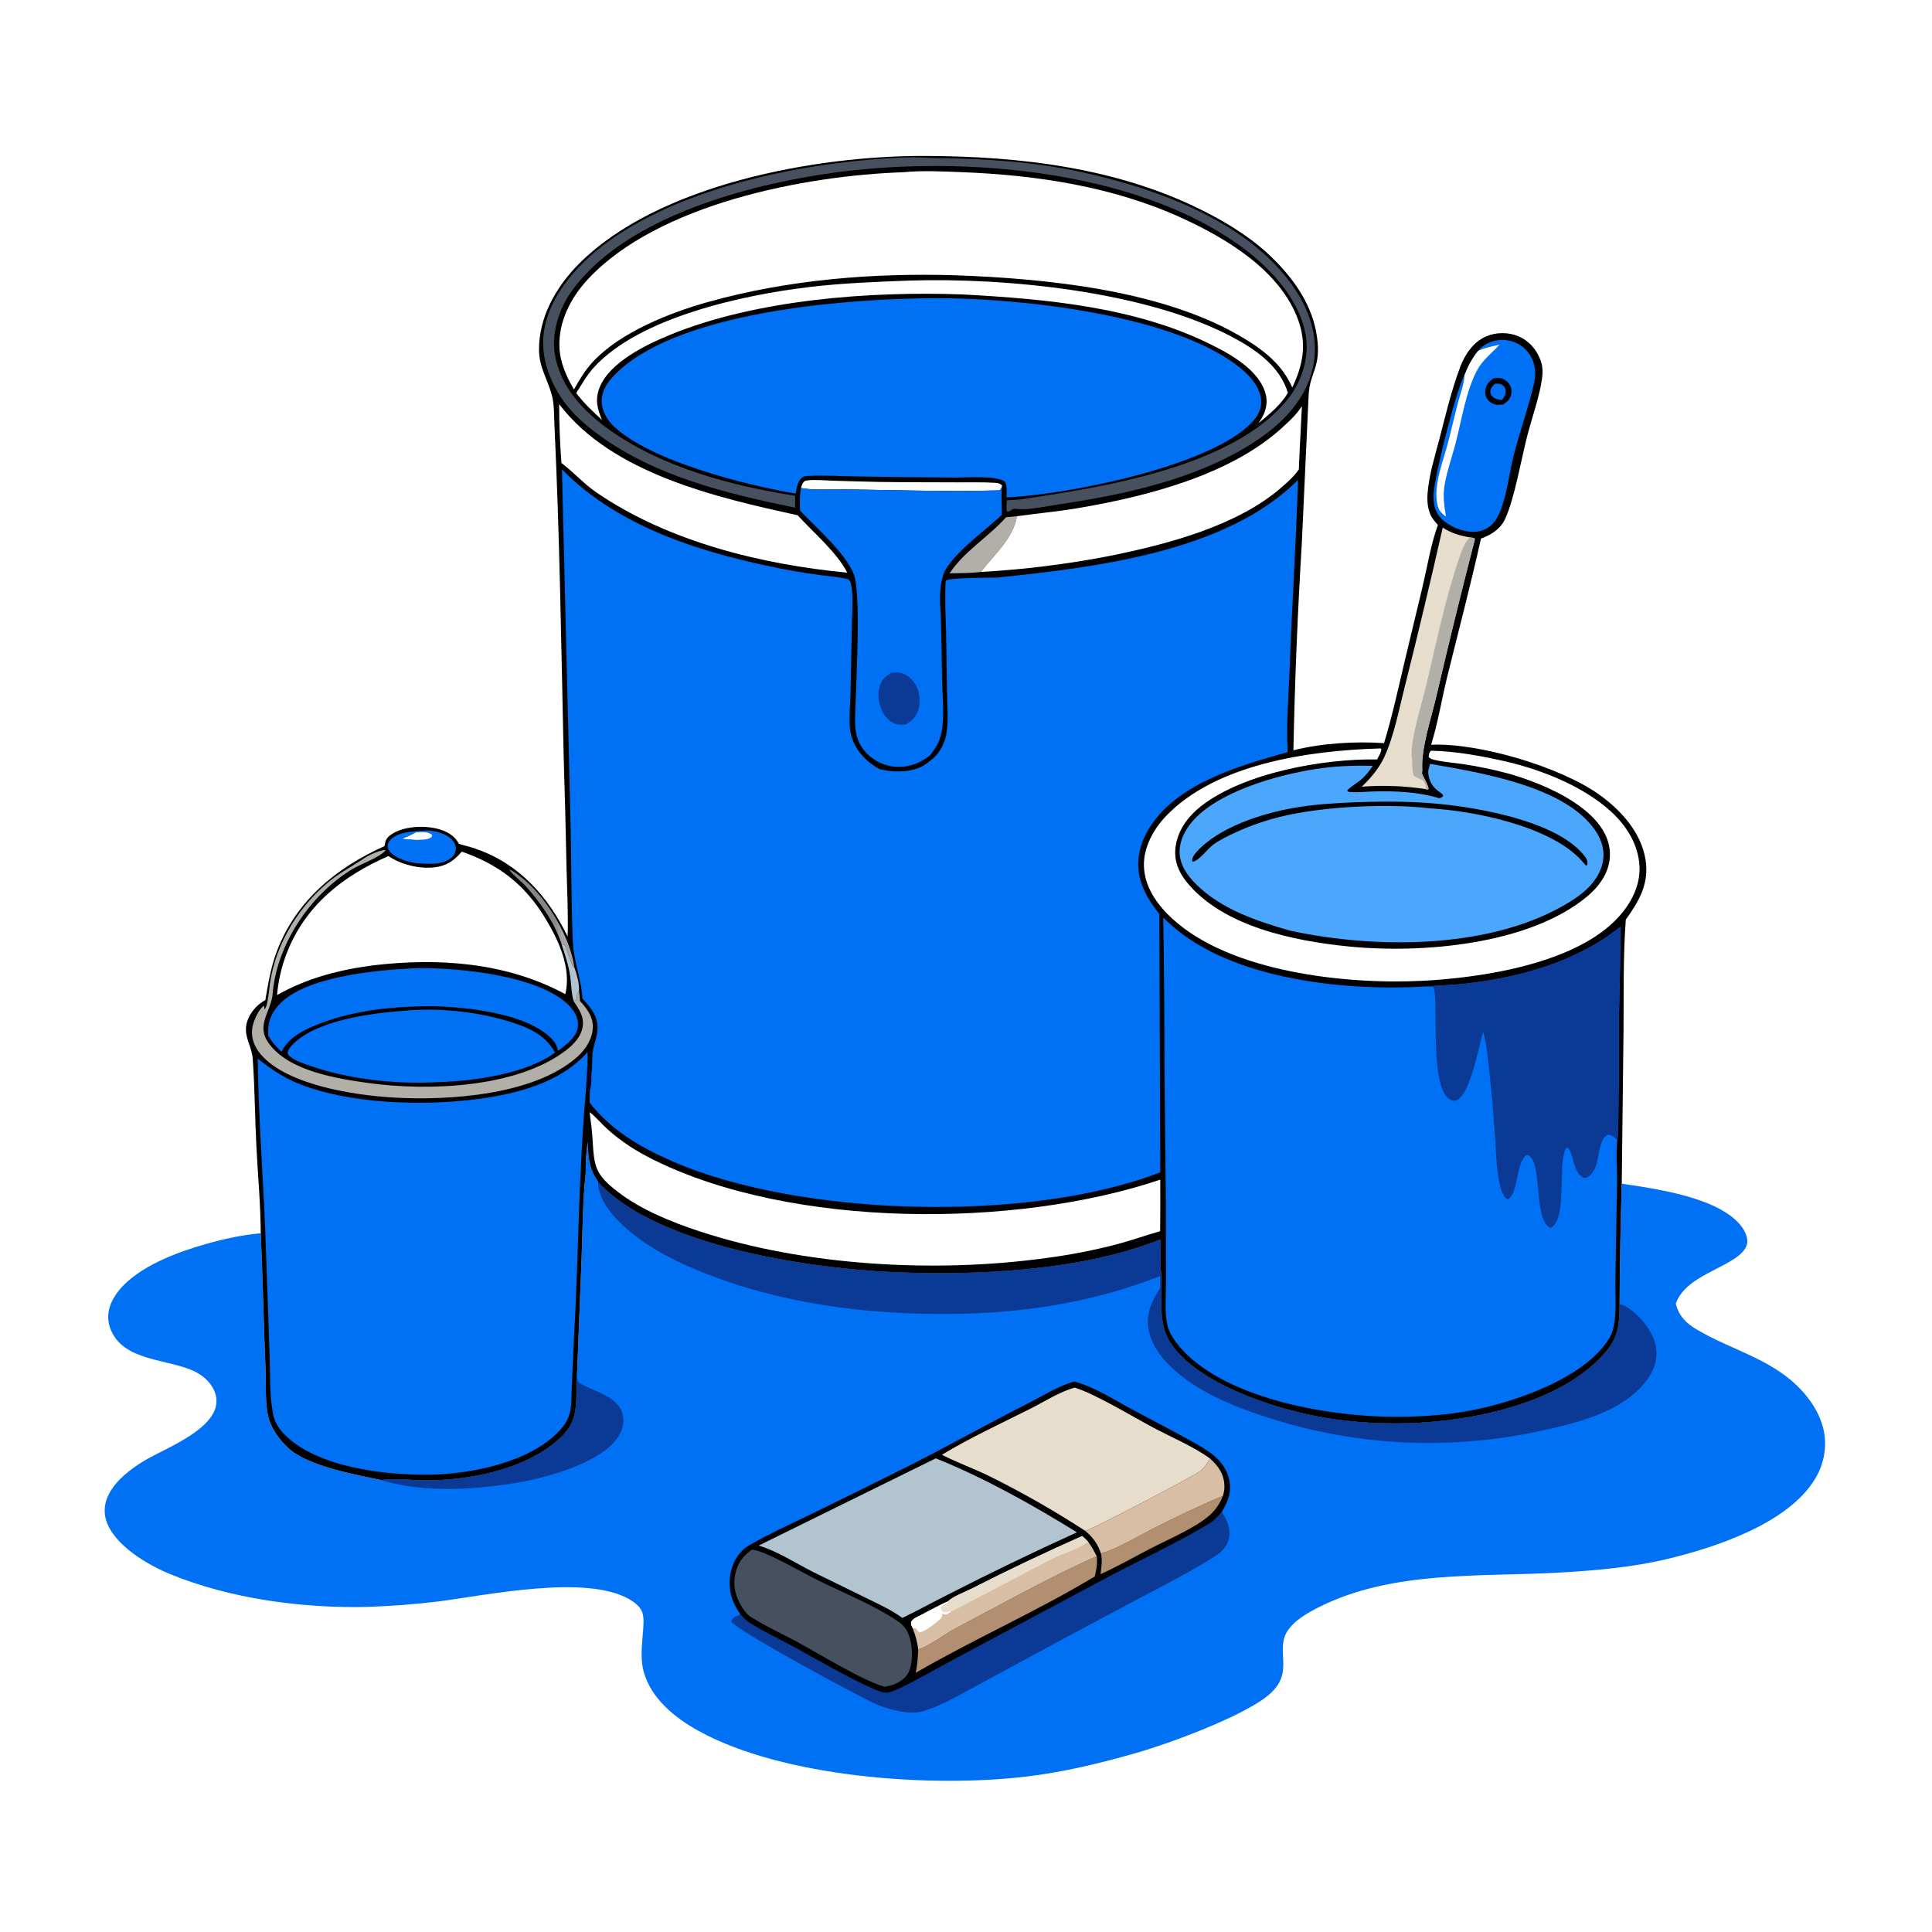 <?xml version="1.0" encoding="UTF-8"?> <svg xmlns="http://www.w3.org/2000/svg" xmlns:xlink="http://www.w3.org/1999/xlink" width="1024" height="1024"><path fill="white" d="M0 0L1024 0L1024 1024L0 1024L0 0Z"></path><path fill="#0070F4" d="M311.499 605.269C311.802 612.729 311.887 618.02 315.854 624.569L316.976 626.446C347.659 660.199 427.727 672.094 471.528 674.171C516.419 676.3 573.08 673.785 615.111 656.899C615.169 661.662 615.396 666.491 615.079 671.244L615.149 671.951C617.214 693.883 610.33 705.678 629.943 722.272C648.748 738.181 682.198 748.593 706.488 752.134C723.735 754.648 742.21 755.087 759.562 753.559C790.621 750.824 830.404 740.964 851.325 716.266C857.879 708.528 858.422 700.907 858.412 691.216Q858.586 659.287 859.565 627.372C877.756 630.082 912.161 634.782 923.391 650.539C925.025 652.831 926.57 656.273 926 659.156C925.181 663.303 920.703 666.33 917.307 668.381C907.409 674.358 892.224 679.215 888.199 690.983C889.909 697.562 893.55 701.24 899.334 704.672C918.996 716.341 941.293 720.647 956.734 739.024C961.06 744.173 964.627 750.238 966.297 756.791C968.635 765.965 966.947 775.672 962.082 783.745C947.799 807.445 909.639 820.045 883.873 826.246C865.429 830.685 845.964 832.382 827.073 833.469C784.695 835.908 738.115 832.147 698.98 851.85C692.953 854.885 685.509 859.123 681.984 865.095C677.601 872.52 682.161 881.863 678.855 889.992C677.262 893.909 674.282 896.981 670.973 899.517C656.867 910.327 620.188 923.956 602.455 929.033C583.038 934.593 563.886 939.253 543.807 941.634C493.343 947.619 415.051 942.162 370.225 917.388C357.741 910.489 345.238 900.424 341.192 886.134C338.037 874.995 342.856 860.177 340.289 854.222C338.994 851.218 336.164 849.129 333.408 847.555C310.317 834.375 258.286 845.464 231.995 848.841Q213.363 851.072 194.607 851.689C160.233 852.483 121.948 847.409 90.035 834.245C78.12 829.331 60.476 819.006 56.311 805.947C54.766 801.101 55.428 796.229 57.786 791.765C61.776 784.209 69.254 778.629 76.386 774.263C87.373 767.536 119.419 756.159 114.173 738.779C112.62 733.636 108.38 729.555 103.701 727.162C89.485 719.892 64.663 722.051 58.278 703.625C56.665 698.969 57.216 694.022 59.382 689.633C66.7 674.805 87.952 665.973 102.706 661.299C113.926 657.746 126.457 654.648 138.19 653.654C139.319 677.746 139.723 701.893 140.754 725.998C141.095 733.954 140.313 744.716 142.549 752.142C144.312 757.998 148.646 763.741 153.144 767.816C163.398 777.105 188.513 781.67 202.232 784.507C207.957 783.228 218.03 784.559 224.246 784.634C246.033 784.897 273.83 779.829 291.667 766.477C303.627 757.524 305.527 751.777 305.539 737.089C305.541 733.808 305.37 730.471 305.85 727.217C305.874 727.056 305.903 726.896 305.929 726.735L308.282 666.211C308.817 651.558 308.869 636.33 310.431 621.766Q310.293 613.474 311.499 605.269Z"></path><path fill="#0A3A96" d="M202.232 784.507C207.957 783.228 218.03 784.559 224.246 784.634C246.033 784.897 273.83 779.829 291.667 766.477C303.627 757.524 305.527 751.777 305.539 737.089C305.541 733.808 305.37 730.471 305.85 727.217C305.874 727.056 305.903 726.896 305.929 726.735C305.962 728.623 305.74 730.881 306.564 732.61C313.944 737.527 327.739 739.661 330.116 749.889C331.104 754.138 329.823 758.47 327.374 761.974C317.393 776.257 287.722 783.763 270.865 786.378C249.286 789.725 223.409 791.087 202.232 784.507Z"></path><path fill="#0A3A96" d="M392.333 855.51Q392.691 855.945 393.06 856.371C394.417 857.925 395.784 859.172 397.536 860.282C405.126 865.085 413.63 868.982 421.528 873.317C434.936 880.675 448.604 888.821 462.588 895.018C464.661 895.937 467.695 897.35 469.97 897.194C472.553 897.016 476.136 895.205 478.475 894.058C488.312 889.233 497.912 883.574 507.618 878.456L583.699 837.799C602.501 827.636 622.162 818.866 640.491 807.796C643.318 806.088 645.405 803.837 647.537 801.363C650.359 805.498 652.465 810.252 651.383 815.374C650.083 821.524 645.092 824.223 640.147 827.228C627.464 834.933 614.181 841.688 601.054 848.598L560.842 870.104L516.845 893.892C507.729 898.712 498.529 904.39 488.519 907.139C483.953 908.393 477.698 907.312 473.134 906.182Q467.428 904.767 462.13 902.218C452.998 897.858 391.728 865.032 387.593 859.485C387.998 858.197 388.287 857.719 389.487 857.029C390.073 856.693 390.724 856.455 391.34 856.18C392.012 855.88 391.752 856.03 392.333 855.51Z"></path><path fill="#0A3A96" d="M316.976 626.446C347.659 660.199 427.727 672.094 471.528 674.171C516.419 676.3 573.08 673.785 615.111 656.899C615.169 661.662 615.396 666.491 615.079 671.244L615.149 671.951C617.214 693.883 610.33 705.678 629.943 722.272C648.748 738.181 682.198 748.593 706.488 752.134C723.735 754.648 742.21 755.087 759.562 753.559C790.621 750.824 830.404 740.964 851.325 716.266C857.879 708.528 858.422 700.907 858.412 691.216C859.77 691.502 860.765 691.907 861.962 692.627C868.661 696.658 875.712 705.042 877.463 712.763C878.798 718.647 877.429 724.464 874.199 729.486C862.404 747.824 836.793 754.034 816.844 758.313Q812.334 759.307 807.793 760.149Q803.252 760.992 798.685 761.683Q794.119 762.374 789.532 762.912Q784.945 763.451 780.343 763.836Q775.74 764.221 771.128 764.453Q766.515 764.685 761.897 764.762Q757.28 764.84 752.662 764.764Q748.044 764.688 743.431 764.458Q738.818 764.228 734.216 763.844Q729.613 763.46 725.026 762.923Q720.439 762.387 715.872 761.697Q711.306 761.008 706.765 760.167Q702.223 759.325 697.713 758.333Q693.202 757.341 688.727 756.199Q684.252 755.057 679.818 753.767Q675.383 752.477 670.994 751.039C657.615 746.644 644.579 741.664 632.715 733.916C622.651 727.342 611.214 717.468 608.824 705.028C607.164 696.388 610.334 689.724 614.914 682.724L614.859 676.358C579.333 690.322 542.414 696.05 504.331 696.408C458.998 696.833 413.061 690.996 370.916 673.76C355.504 667.457 340.269 659.551 328.348 647.724C322.805 642.224 317.003 634.606 316.976 626.446Z"></path><path d="M569.32 732.222C579.929 734.974 590.346 741.851 600.04 747.017C610.905 752.808 621.857 758.485 632.604 764.492C640.738 769.039 648.812 773.855 651.304 783.473C653.054 790.23 651.013 795.656 647.537 801.363C645.405 803.837 643.318 806.088 640.491 807.796C622.162 818.866 602.501 827.636 583.699 837.799L507.618 878.456C497.912 883.574 488.312 889.233 478.475 894.058C476.136 895.205 472.553 897.016 469.97 897.194C467.695 897.35 464.661 895.937 462.588 895.018C448.604 888.821 434.936 880.675 421.528 873.317C413.63 868.982 405.126 865.085 397.536 860.282C395.784 859.172 394.417 857.925 393.06 856.371Q392.691 855.945 392.333 855.51C390.345 852.54 388.569 849.519 387.638 846.039C385.909 839.576 386.617 832.07 390.013 826.245C391.688 823.37 394.151 820.751 397.04 819.067C407.402 813.026 418.762 807.935 429.57 802.686Q456.763 789.458 483.8 775.915C504.514 765.309 524.822 753.961 545.598 743.424C553.321 739.508 560.958 734.579 569.32 732.222Z"></path><path fill="#B38F71" d="M583.537 823.405C592.658 820.661 601.753 814.991 610.235 810.676C622.715 804.327 635.218 798.256 648.149 792.871C646.37 797.341 643.938 800.827 640.211 803.903C632.485 810.282 618.634 816.16 609.326 820.985C600.738 825.437 592.119 830.41 583.288 834.33C583.754 830.621 584.348 827.11 583.537 823.405Z"></path><path fill="#B38F71" d="M486.669 874.171C490.872 873.418 501.211 865.928 505.63 863.527L543.443 843.417C555.837 836.897 568.501 830.508 581.298 824.834C581.672 828.693 581.213 831.822 580.223 835.569C549.445 854.123 516.394 868.607 485.362 886.611C486.25 882.396 486.504 878.458 486.669 874.171Z"></path><path fill="#D8BEA4" d="M641.387 773.068C645.813 777.136 648.823 781.36 648.962 787.621Q648.982 788.958 648.778 790.28Q648.573 791.602 648.149 792.871C635.218 798.256 622.715 804.327 610.235 810.676C601.753 814.991 592.658 820.661 583.537 823.405C581.914 818.432 579.191 814.68 575.174 811.363C575.317 811.331 575.462 811.306 575.603 811.267C579.47 810.209 631.946 782.803 635.951 779.826C638.214 778.144 639.978 775.459 641.387 773.068Z"></path><path fill="#D8BEA4" d="M573.585 814.114C574.704 815.067 575.732 816.162 576.779 817.197C578.611 819.707 579.866 822.084 581.298 824.834C568.501 830.508 555.837 836.897 543.443 843.417L505.63 863.527C501.211 865.928 490.872 873.418 486.669 874.171C486.207 870.198 485.184 866.648 483.707 862.95C483.096 861.612 482.766 861.132 482.875 859.638C484.016 857.742 486.249 856.954 488.16 855.973C492.856 853.506 497.524 850.899 502.377 848.753C505.252 846.041 511.345 843.839 514.959 842.012Q543.9 827.282 573.585 814.114Z"></path><path fill="white" d="M488.16 855.973C492.856 853.506 497.524 850.899 502.377 848.753L502.434 849.585C501.149 850.201 499.913 850.803 498.717 851.588C498.867 852.875 498.911 853.15 499.658 854.195C500.597 854.404 500.93 854.622 501.859 854.32C502.553 854.095 503.073 854.011 503.791 853.971L504.008 854.145C502.936 854.934 502.139 855.82 500.689 855.673C500.305 855.634 499.777 855.382 499.417 855.228C499.341 857.043 499.192 857.393 497.814 858.581C495.577 860.509 490.159 865.053 487.125 865.214C486.986 865.024 486.85 864.831 486.709 864.642C486.253 864.031 485.791 863.518 485.256 862.98L483.707 862.95C483.096 861.612 482.766 861.132 482.875 859.638C484.016 857.742 486.249 856.954 488.16 855.973Z"></path><path fill="#E7DDCC" d="M573.585 814.114C574.704 815.067 575.732 816.162 576.779 817.197C571.505 821.264 563.366 823.302 557.312 826.405C543.657 833.404 530.263 840.834 516.53 847.733C512.416 849.801 508.268 852.47 504.008 854.145L503.791 853.971C503.073 854.011 502.553 854.095 501.859 854.32C500.93 854.622 500.597 854.404 499.658 854.195C498.911 853.15 498.867 852.875 498.717 851.588C499.913 850.803 501.149 850.201 502.434 849.585L502.377 848.753C505.252 846.041 511.345 843.839 514.959 842.012Q543.9 827.282 573.585 814.114Z"></path><path fill="#47505E" d="M398.445 821.394C399.446 821.42 400.204 821.553 401.165 821.832C409.5 824.255 424.289 832.961 432.717 837.168C446.551 844.073 461.875 850.134 474.803 858.571C477.472 860.312 479.357 861.831 480.853 864.734C483.653 870.17 484.195 879.237 482.109 885.062C480.612 889.243 477.625 890.992 473.85 892.818C472.248 893.334 470.571 893.671 468.935 894.067C457.166 890.717 434.759 876.919 423.066 870.549C415.066 866.191 406.561 862.382 398.847 857.548C397.39 856.635 396.091 855.717 395.045 854.335C390.786 848.709 388.378 842.455 389.512 835.283C390.502 829.021 393.419 824.983 398.445 821.394Z"></path><path fill="#E7DDCC" d="M499.239 771.06C514.105 762.034 530.312 754.591 545.86 746.771C553.35 743.003 561.56 737.669 569.641 735.46C580.526 738.825 600.455 750.915 611.264 756.666C621.174 761.938 632.293 766.523 641.387 773.068C639.978 775.459 638.214 778.144 635.951 779.826C631.946 782.803 579.47 810.209 575.603 811.267C575.462 811.306 575.317 811.331 575.174 811.363Q550.403 795.275 523.932 782.169C515.965 778.316 507.54 775.271 499.681 771.288L499.239 771.06Z"></path><path fill="#B1C4CF" d="M495.987 772.944C522.02 783.467 546.934 797.42 570.794 812.153Q536.245 827.873 502.451 845.157C494.358 849.226 486.417 853.615 478.253 857.531C472.463 853.243 465.366 850.083 458.921 846.898L431.351 833.377C421.879 828.67 412.215 822.185 402.115 819.175L495.987 772.944Z"></path><path d="M300.861 496.406C301.236 484.515 300.603 472.562 300.29 460.675Q299.681 430.42 298.736 400.174C297.466 341.909 296.631 283.452 293.858 225.244C293.614 220.131 293.827 214.276 292.463 209.325C290.157 200.951 285.764 194.606 285.686 185.541C285.536 168.067 294.814 151.916 306.807 139.876C348.933 97.584 432.601 82.488 489.961 82.65C540.934 82.793 593.105 88.895 639.08 112.398C652.516 119.266 665.257 127.406 675.903 138.215C686.835 149.315 695.69 162.501 697.977 178.179C700.417 194.901 694.264 196.975 693.607 209.372L689.961 288.481Q686.642 343.027 685.529 397.662C700.586 393.92 718.143 392.821 733.574 393.871C737.807 379.977 740.943 365.71 744.247 351.572L754.07 310.581C756.582 300.022 758.401 288.392 762.117 278.258C760.658 276.554 759.067 274.836 758.165 272.757C756.642 269.247 756.358 265.367 756.636 261.593C757.357 251.797 760.515 241.922 762.971 232.445C766.235 219.851 769.354 206.63 773.956 194.456C776.483 187.772 780.893 181.24 787.661 178.308C792.908 176.036 799.425 175.993 804.702 178.19C810.129 180.449 814.12 184.862 816.255 190.29C817.64 193.813 817.819 196.481 817.364 200.204C816.24 209.39 811.877 221.686 809.471 231.048C806.226 243.678 802.828 263.693 797.878 274.779C795.388 280.355 790.479 283.452 784.957 285.462C779.482 309.984 773.077 334.27 767.069 358.659C764.123 370.615 762.189 382.99 758.524 394.735C783.796 393.584 827.367 406.582 847.808 421.294C859.288 429.556 869.96 441.37 872.195 455.818C874.134 468.35 868.774 477.588 861.71 487.39C860.27 506.617 860.659 526.374 860.507 545.657L859.565 627.372Q858.586 659.287 858.412 691.216C858.422 700.907 857.879 708.528 851.325 716.266C830.404 740.964 790.621 750.824 759.562 753.559C742.21 755.087 723.735 754.648 706.488 752.134C682.198 748.593 648.748 738.181 629.943 722.272C610.33 705.678 617.214 693.883 615.149 671.951L615.079 671.244C615.396 666.491 615.169 661.662 615.111 656.899C573.08 673.785 516.419 676.3 471.528 674.171C427.727 672.094 347.659 660.199 316.976 626.446L315.854 624.569C311.887 618.02 311.802 612.729 311.499 605.269Q310.293 613.474 310.431 621.766C308.869 636.33 308.817 651.558 308.282 666.211L305.929 726.735C305.903 726.896 305.874 727.056 305.85 727.217C305.37 730.471 305.541 733.808 305.539 737.089C305.527 751.777 303.627 757.524 291.667 766.477C273.83 779.829 246.033 784.897 224.246 784.634C218.03 784.559 207.957 783.228 202.232 784.507C188.513 781.67 163.398 777.105 153.144 767.816C148.646 763.741 144.312 757.998 142.549 752.142C140.313 744.716 141.095 733.954 140.754 725.998C139.723 701.893 139.319 677.746 138.19 653.654C138.132 638.219 136.648 622.674 135.872 607.25C135.15 592.888 135.067 578.472 134.138 564.124C134.019 562.3 133.976 560.331 133.577 558.549C132.213 552.457 128.978 548.061 130.987 541.448C132.399 536.801 136.343 532.273 140.635 530.059C142.166 521.148 143.578 512.469 146.818 503.977C156.975 477.355 178.364 459.805 203.804 448.453C203.872 448.135 203.947 447.819 204.008 447.5C204.103 447.006 204.159 446.504 204.292 446.019C204.865 443.937 206.976 442.42 208.765 441.421C215.295 437.775 225.892 437.42 233.01 439.578C237.418 440.914 241.1 443.143 243.262 447.291C246.385 448.128 249.516 448.963 252.571 450.026C275.171 457.886 290.668 475.3 300.861 496.406Z"></path><path fill="#B1C4CF" d="M297.812 500.962L299.201 500.747C300.559 502.763 303.218 512.485 304.11 512.899L304.407 512.634C305.637 516.17 307.148 521.438 306.884 525.186C305.788 526.678 305.745 527.619 305.709 529.444C305.046 530.175 304.9 530.27 304.039 530.621C302.755 526.315 302.844 521.518 302.155 517.063C301.3 511.524 299.549 506.271 297.812 500.962Z"></path><defs><linearGradient id="gradient_0" gradientUnits="userSpaceOnUse" x1="291.878" y1="491.096" x2="298.738" y2="493.583"><stop offset="0" stop-color="#868684"></stop><stop offset="1" stop-color="#A5A4A4"></stop></linearGradient></defs><path fill="url(#gradient_0)" d="M297.812 500.962C297.747 500.745 297.684 500.527 297.616 500.31C294.156 489.296 285.68 477.134 277.83 468.827C276.729 467.663 270.015 461.985 270.015 460.994C271.355 460.875 276.901 465.448 278.317 466.656C290.377 476.937 302.209 496.788 304.407 512.634L304.11 512.899C303.218 512.485 300.559 502.763 299.201 500.747L297.812 500.962Z"></path><path fill="#B2AFA9" d="M533.246 274.141L539.007 273.613C537.132 285.275 526.791 294.141 519.86 303.145C514.427 303.832 508.769 303.712 503.294 303.884C511.144 292.012 523.882 284.709 533.246 274.141Z"></path><path fill="white" d="M424.508 258.575C424.838 257.728 425.178 256.539 425.706 255.811C426.368 254.898 426.746 254.793 427.813 254.651C432.033 254.091 436.808 254.635 441.084 254.76C449.441 255.003 457.801 255.303 466.16 255.435C479.991 255.653 493.84 255.585 507.674 255.66C514.159 255.695 520.771 255.482 527.237 255.892C529.016 256.005 529.742 256.135 531.151 257.241C530.795 258.496 530.864 259.053 529.8 259.902C502.976 260.664 475.88 259.8 449.039 259.363C443.648 259.275 428.761 259.931 424.508 258.575Z"></path><path fill="#0070F4" d="M226.164 440.228C226.334 440.22 226.504 440.203 226.674 440.206C230.836 440.282 236.592 441.927 239.492 444.992C240.782 446.356 241.804 448.312 241.62 450.244C241.459 451.936 240.765 453.275 239.516 454.403C234.845 458.62 227.207 457.919 221.4 457.566C217.03 457.044 211.862 455.639 208.315 452.953C206.883 451.868 205.493 450.368 205.469 448.456C205.455 447.28 205.97 446.198 206.731 445.329C210.884 440.587 220.398 440.554 226.164 440.228Z"></path><path fill="white" d="M220.539 441.116C222.96 441.017 225.849 440.729 228.076 441.888C229.077 442.409 228.751 442.076 229.09 443.189C228.971 443.327 228.866 443.48 228.732 443.604C226.877 445.303 223.024 445.052 220.628 445.159C219.997 445.106 219.337 445.076 218.708 444.987C217.006 444.745 215.081 445.017 213.477 444.498C215.744 443.539 217.983 442.609 220.116 441.368L220.539 441.116Z"></path><path fill="#B2AFA9" d="M142.541 525.72C144.484 503.359 156.576 482.297 173.573 467.932C179.878 462.604 186.53 459.304 193.222 454.775C195.502 453.232 201.767 450.233 204.446 450.61C201.623 454.27 191.036 458.041 186.672 460.693C164.082 474.422 146.154 501.288 144.403 527.914C142.792 537.233 135.793 543.756 142.421 552.934C153.063 567.669 178.349 571.675 195.223 574.014C226.955 578.412 273.61 576.62 299.678 556.928C303.973 553.683 308.039 549.516 308.859 543.967C309.645 538.655 306.768 534.842 304.039 530.621C304.9 530.27 305.046 530.175 305.709 529.444C305.745 527.619 305.788 526.678 306.884 525.186C307.098 526.96 307.363 528.739 307.375 530.529C311.029 534.502 314.3 538.717 314.201 544.414C314.096 550.457 310.525 556.041 306.159 559.979C283.546 580.379 238.173 583.463 208.609 581.727C187.74 580.502 152.293 575.145 138.296 558.943C135.117 555.264 133.112 550.615 133.609 545.694C133.985 541.962 136.382 536.206 139.214 533.577C139.427 533.379 139.693 533.247 139.932 533.082C140.021 533.716 140.117 534.343 140.227 534.973C141.687 533.662 142.158 527.848 142.541 525.72Z"></path><path fill="#E7DDCC" d="M764.67 279.659C769.226 282.541 773.739 283.947 779.01 284.803L781.298 285.158L781.716 285.852Q770.986 327.411 761.247 369.214C758.648 380.441 753.251 396.308 753.812 407.498C753.854 408.346 753.856 408.951 753.647 409.763L753.826 410.256C754.733 412.705 756.934 415.737 757.189 418.242C756.04 418.543 756.599 418.559 755.512 418.237Q747.131 416.946 738.658 416.628Q730.185 416.309 721.731 416.966C726.292 412.702 730.942 407.193 733.593 401.491C738.946 389.976 741.446 376.065 744.602 363.777Q755.136 321.837 764.67 279.659Z"></path><path fill="#B2AFA9" d="M779.01 284.803L781.298 285.158L781.716 285.852Q770.986 327.411 761.247 369.214C758.648 380.441 753.251 396.308 753.812 407.498C753.854 408.346 753.856 408.951 753.647 409.763L753.826 410.256C754.733 412.705 756.934 415.737 757.189 418.242C756.04 418.543 756.599 418.559 755.512 418.237C755.982 417.295 755.756 416.446 755.368 415.473C754.741 413.899 753.912 413.363 752.411 412.754C751.333 412.317 750.422 411.892 749.428 411.29C748.434 408.882 748.61 405.847 748.471 403.262C748.337 402.202 748.225 401.134 748.187 400.065C747.854 390.857 753.396 373.76 755.735 364.021C760.961 342.268 765.637 318.829 772.749 297.689C774.219 293.319 775.753 288.184 779.01 284.803Z"></path><path fill="white" d="M481.549 148.726C532.785 147.045 607.401 154.294 653.265 178.707C665.695 185.323 678.338 194.1 682.599 208.172C678.945 214.63 672.734 219.497 667.15 224.237C669.28 220.839 670.996 217.893 671.283 213.767C671.678 208.077 668.706 202.672 665.029 198.537C658.961 191.712 650.476 186.934 642.412 182.886C602.251 162.726 554.632 158.48 510.464 156.069C461.346 154.248 400.606 158.72 354.76 177.629C342.394 182.73 323.043 192.038 317.783 205.435C315.322 211.704 316.52 216.606 319.047 222.518C314.079 218.066 309.484 213.648 305.398 208.339C308.453 203.559 311.012 198.836 314.886 194.617C339.322 168.007 394.246 156.279 428.902 152.143C446.375 150.057 463.977 149.386 481.549 148.726Z"></path><path fill="#0070F4" d="M218.964 513.221C223.259 513.006 227.592 513.129 231.886 513.309C251.543 514.131 288.925 518.541 302.484 533.923C304.978 536.752 306.724 540.247 306.29 544.103C305.642 549.866 300.018 553.675 295.852 556.97C295.197 554.588 294.461 552.756 292.744 550.928C279.773 537.12 248.054 533.8 229.801 533.305C209.757 533.323 189.607 535.067 170.652 542.096C162.748 545.026 152.985 549.347 149.284 557.424C146.268 554.806 144.098 552.279 142.119 548.85C141.882 542.323 143.194 537.703 147.728 532.679C161.394 517.537 199.321 514.199 218.964 513.221Z"></path><path fill="#0070F4" d="M783.376 186.028C785.758 182.895 789.921 180.858 793.765 180.33Q794.209 180.267 794.656 180.227Q795.103 180.186 795.552 180.169Q796 180.152 796.449 180.157Q796.898 180.162 797.346 180.191Q797.794 180.219 798.24 180.27Q798.685 180.321 799.128 180.394Q799.571 180.468 800.009 180.564Q800.448 180.66 800.881 180.778Q801.314 180.897 801.74 181.037Q802.166 181.177 802.585 181.339Q803.004 181.5 803.414 181.683Q803.823 181.866 804.224 182.069Q804.624 182.273 805.013 182.496Q805.402 182.72 805.779 182.963Q806.157 183.206 806.521 183.468Q806.885 183.73 807.236 184.01C811.034 187.071 813.207 191.451 813.618 196.291C813.838 198.878 813.484 201.479 812.897 203.997C810.108 215.96 805.576 228.492 802.468 240.666C800.205 249.529 799.19 258.822 796.39 267.536C795.269 271.024 793.772 274.642 791.328 277.417C788.772 280.321 785.018 281.809 781.189 281.89C775.258 282.016 768.26 279.12 764.054 274.959C760.422 271.366 759.722 267.252 759.8 262.343C759.942 253.347 772.012 205.825 776.196 198.854C778.055 194.082 780.169 190.037 783.376 186.028Z"></path><path d="M791.515 200.562C792.678 200.424 793.959 200.215 795.124 200.397C797.018 200.692 798.9 202.038 799.963 203.602C801.055 205.21 801.356 207.167 800.949 209.054C800.382 211.682 798.864 212.918 796.728 214.372C795.74 214.469 794.725 214.583 793.731 214.552C791.855 214.492 789.942 213.525 788.733 212.101C787.48 210.625 786.971 208.675 787.254 206.768C787.705 203.736 789.136 202.313 791.515 200.562Z"></path><path fill="#0070F4" d="M792.344 203.358C793.571 203.372 794.983 203.263 796.079 203.904C797.085 204.493 797.854 205.589 798.012 206.746C798.299 208.842 797.306 210.46 796.078 212.034C794.226 211.765 792.591 211.611 791.147 210.312C790.199 209.46 789.796 208.328 789.918 207.065C790.068 205.508 791.309 204.397 792.344 203.358Z"></path><path fill="white" d="M783.376 186.028C786.929 184.278 790.946 183.531 794.8 182.713C790.868 186.958 785.948 190.705 783.124 195.82C776.957 206.989 774.671 223.001 771.348 235.488C769.561 242.197 767.229 248.918 765.893 255.721Q765.464 257.89 765.299 260.095Q765.134 262.299 765.237 264.508C765.375 267.613 765.931 270.736 766.394 273.808C763.245 271.458 762.184 269.972 761.599 266.038C760.093 255.911 765.139 243.766 767.639 234.023C769.479 226.855 771.127 219.635 773.006 212.477C774.129 208.198 776.159 203.276 776.196 198.854C778.055 194.082 780.169 190.037 783.376 186.028Z"></path><path fill="white" d="M296.362 214.272C296.449 214.362 296.549 214.442 296.625 214.541C324.659 251.107 380.02 263.758 422.742 273.077C431.11 282.237 443.488 292.701 449.083 303.52C403.774 299.233 354.243 287.108 316.227 261.084C309.57 256.526 304.312 250.586 297.983 245.703L297.555 245.379C296.827 235.074 296.338 224.602 296.362 214.272Z"></path><path fill="#0070F4" d="M213.467 535.79C231.374 533.956 252.126 536.028 269.221 541.222C279.387 544.311 288.942 548.126 294.183 557.903C279.022 569.142 251.152 573.01 232.277 573.559C210.327 574.759 185.713 572.222 164.896 565.08C161.294 563.845 156.776 562.437 153.78 560.011C153.201 559.542 152.466 558.941 152.473 558.149C152.487 556.602 153.616 555.283 154.6 554.191C166.518 540.955 196.404 537.002 213.467 535.79Z"></path><path fill="#47505E" d="M421.437 269.1C385.424 261.63 347.711 252.68 317.473 230.58C309.928 225.065 302.784 218.827 297.59 210.981C290.06 199.606 285.944 186.61 288.8 173.005C293.166 152.206 311.39 134.925 328.521 123.805C370.032 96.859 431.99 85.164 480.834 83.395C485.877 83.212 490.952 83.732 495.998 83.794C522.174 84.115 547.596 85.656 573.286 91.231C613.829 100.028 663.742 118.071 687.166 154.505C694.932 166.585 699.024 180.668 695.857 194.923C691.923 212.629 678.556 225.582 663.648 235.02C633.399 254.17 595.956 262.178 560.996 267.353C554.886 268.258 545.406 270.42 539.382 269.79C538.455 269.577 537.892 269.633 536.958 269.722C535.927 270.457 535.118 271.183 533.795 271.218C533.102 269.571 533.596 266.959 533.682 265.152L540.103 264.789C583.356 258.486 655.435 247.564 683.569 210.23C689.96 201.751 693.774 189.504 692.238 178.891C689.39 159.21 673.74 142.39 658.349 131.065C600.566 88.546 504.179 81.744 435.271 92.496C391.582 99.314 330.243 116.486 303.045 154.212C296.49 163.304 292.198 176.378 294.046 187.621C296.936 205.201 309.384 218.241 323.376 228.085C351.681 247.999 387.679 257.461 421.415 262.755L421.437 269.1Z"></path><path fill="white" d="M539.007 273.613C549.738 272.073 560.548 271.149 571.24 269.336C607.473 263.192 652.167 251.905 679.823 226.443C682.766 223.734 685.844 220.949 688.269 217.75Q689.182 216.54 690.038 215.29C689.533 226.437 688.818 237.597 688.418 248.746C686.034 252.338 682.544 255.435 679.312 258.255C655.549 278.984 618.218 288.558 587.949 294.689Q571.09 297.956 554.048 300.072Q537.006 302.189 519.86 303.145C526.791 294.141 537.132 285.275 539.007 273.613Z"></path><path fill="white" d="M244.737 451.375C264.24 458.15 277.941 468.65 288.777 486.319C295.959 498.031 302.984 512.99 299.622 526.928C268.405 510.062 232.587 507.553 197.916 511.639C179.924 513.98 162.685 518.364 146.841 527.435Q147.084 524.555 147.534 521.699Q147.984 518.844 148.639 516.028Q149.293 513.213 150.149 510.451Q151.005 507.69 152.057 504.998C161.949 479.764 181.732 464.305 205.869 453.728C212.615 458.289 222.143 460.606 230.25 459.718C236.478 459.036 240.857 456.098 244.737 451.375Z"></path><path fill="white" d="M730.32 396.735C731.553 396.645 730.96 396.591 732.102 396.868C732.207 398.716 730.703 400.893 729.871 402.523C701.769 402.014 659.854 409.503 637.18 426.82C629.94 432.35 624.159 439.861 623.045 449.136C622.217 456.023 624.559 462.035 628.834 467.341C648.009 491.141 685.758 498.728 714.755 501.641C753.543 505.537 810.27 500.746 841.057 475.3C847.397 470.06 852.615 462.977 853.241 454.52C855.058 429.947 817.792 414.994 798.651 409.781Q787.31 406.784 775.712 405.032C770.817 404.316 765.72 403.949 760.898 402.88C759.513 402.573 758.18 402.308 757.219 401.193C757.455 399.724 757.35 398.988 758.405 397.902C771.484 398.091 785.621 400.767 798.379 403.654C817.347 408.103 839.011 416.716 853.506 429.81C861.962 437.448 868.402 447.516 868.96 459.153C869.448 469.346 864.624 478.574 857.928 485.957C835.542 510.641 785.876 518.247 753.758 519.853C713.347 521.874 652.449 515.321 621.496 487.058C613.462 479.722 606.629 470.268 606.309 458.992C606.037 449.4 611.17 439.824 617.595 432.979C643.907 404.948 693.656 397.874 730.32 396.735Z"></path><path fill="#0070F4" d="M531.151 257.241C530.438 262.315 531.109 267.715 531.015 272.85C523.32 280.367 501.059 296.116 499.563 306.253C497.43 313.066 498.441 321.312 498.683 328.376C499.056 339.262 499.113 350.15 499.341 361.039C499.524 369.757 500.755 380.362 498.86 388.902C497.832 393.537 495.671 396.987 492.686 400.555C487.831 404.312 482.302 406.52 476.095 406.464C466.607 406.378 457.069 400.085 454.309 390.766C452.495 384.639 453.406 377.155 453.56 370.795C453.867 358.107 456.366 314.625 452.567 304.508C448.361 293.308 432.442 279.544 424.043 270.662C423.877 266.628 423.806 262.563 424.508 258.575C428.761 259.931 443.648 259.275 449.039 259.363C475.88 259.8 502.976 260.664 529.8 259.902C530.864 259.053 530.795 258.496 531.151 257.241Z"></path><path fill="#0A3A96" d="M472.518 356.572C473.838 356.435 475.173 356.29 476.495 356.477C479.788 356.942 482.808 359.155 484.644 361.868C487.19 365.631 488.042 370.64 487.044 375.058C486.065 379.395 483.939 381.611 480.275 383.896C478.689 384.119 477.082 384.348 475.502 383.953C472.436 383.187 469.869 380.848 468.27 378.192C465.825 374.128 464.878 368.639 466.179 364.047C467.272 360.189 469.117 358.494 472.518 356.572Z"></path><path fill="white" d="M312.521 589.469C315.831 591.988 318.791 595.609 321.922 598.455C329.246 605.113 337.525 610.304 346.364 614.694C419.763 651.146 538.065 651.142 614.97 625.242Q615.035 638.907 614.901 652.571C607.458 654.647 600.175 657.266 592.709 659.296Q573.664 664.307 554.134 666.829C495.911 674.826 426.545 671.028 370.532 652.55C355.897 647.722 339.839 641.211 327.54 631.763C315.894 622.816 314.92 618.928 314.113 604.704C313.823 599.581 313.209 594.55 312.521 589.469Z"></path><path fill="#4BA6FE" d="M757.967 404.88C758.164 404.904 758.362 404.918 758.557 404.952C785.184 409.626 829.499 416.711 845.519 440.14C849.006 445.239 850.751 451.078 849.443 457.226C847.583 465.971 840.736 472.416 833.505 477.066C792.516 503.421 729.479 503.226 683.457 493.188C665.814 488.069 647.473 481.987 634.087 468.79C629.329 464.099 625.121 458.273 625.213 451.289C625.306 444.138 629.427 437.591 634.44 432.754C649.687 418.041 680.795 409.618 701.759 406.99C710.374 405.911 718.978 405.694 727.645 405.905C725.748 408.606 723.518 411.577 720.923 413.62C718.659 415.403 715.916 416.852 714.019 419.027C714.646 419.853 714.974 419.725 715.965 419.799C720.007 420.102 724.367 419.557 728.453 419.47C739.966 419.225 751.735 419.685 762.783 423.066C764.064 422.76 764.121 422.762 764.957 421.753C764.475 420.946 764.661 421.074 764.071 420.594C762.589 419.39 760.84 418.325 759.662 416.8C758.054 414.717 756.543 410.721 757.093 408.098C757.315 407.038 757.685 405.934 757.967 404.88Z"></path><path d="M717.813 425.231C734.381 424.617 751.347 424.669 767.819 426.627C789.036 429.149 826.894 436.445 840.071 454.019C841.176 455.492 841.561 456.573 841.274 458.392L840.598 458.805Q839.553 457.505 838.427 456.275C821.923 437.964 781.786 429.769 757.533 428.409C735.349 425.811 702.738 427.425 680.917 432.351Q674.178 433.893 667.632 436.117Q661.086 438.341 654.803 441.224C650.82 443.059 646.487 445.169 642.935 447.761C640.255 449.717 635.13 456.601 632.085 456.752L631.807 455.631C632.201 453.97 633.005 452.876 634.136 451.607C645.846 438.474 668.679 431.23 685.516 428.239C696.161 426.347 707.028 425.712 717.813 425.231Z"></path><path fill="white" d="M478.819 91.286C488.922 90.292 499.582 90.858 509.709 91.248C549.642 92.787 590.116 98.923 626.706 115.685C650.469 126.571 678.663 143.666 688.021 169.495C692.703 182.417 690.662 193.289 684.937 205.379Q684.146 203.602 683.209 201.897Q682.272 200.193 681.195 198.573Q680.118 196.953 678.909 195.429Q677.7 193.905 676.368 192.488C670.571 186.273 663.299 181.531 655.954 177.355C614.142 153.58 553.972 147.617 506.625 145.911C462.867 144.544 417.827 148.188 375.568 159.975C355.107 165.682 328.976 176.018 314.355 191.634C310.171 196.103 307.2 201.117 304.216 206.414C300.141 199.568 296.837 192.089 296.51 184.014C295.961 170.457 302.594 157.647 311.647 147.946C348.825 108.106 426.495 93.028 478.819 91.286Z"></path><path fill="#0070F4" d="M483.765 158.228C530.089 156.542 621.487 165.097 658.037 195.557C662.972 199.669 668.038 205.594 668.444 212.276C668.721 216.839 666.641 220.554 663.607 223.793C641.625 247.268 565.104 262.321 533.485 263.612C533.526 260.949 533.886 257.715 532.606 255.316C528.515 251.933 512.445 253.129 506.625 253.121Q480.186 252.956 453.749 252.518C445.725 252.416 437.502 251.887 429.493 252.214C428.155 252.268 426.309 252.256 425.208 253.079C422.697 254.956 422.288 258.759 421.675 261.617C395.002 257.028 345.488 244.641 325.595 226.221C321.894 222.793 318.997 217.886 318.893 212.735C318.786 207.366 321.857 202.775 325.431 199.039C356.716 166.336 441.265 159.281 483.765 158.228Z"></path><path fill="#0070F4" d="M311.454 557.512L311.394 563.331C311.6 564.974 311.595 566.904 312.714 568.203L313.536 568.514C313.432 571.595 313.528 575.521 312.645 578.462L310.544 578.125C306.618 621.651 306.691 665.695 304.226 709.33C303.755 717.669 303.45 726.021 303.082 734.366C302.888 738.773 303.041 743.51 302.241 747.841C301.455 752.093 299.038 755.711 296.081 758.776C280.398 775.034 250.268 781.187 228.438 781.595C204.871 782.034 168.741 777.979 151.237 760.738C147.933 757.485 145.607 753.994 144.711 749.384C142.793 739.515 143.272 728.117 142.907 718.016L140.929 661.695C139.898 628.311 136.963 594.371 136.594 561.092C142.388 565.669 148.62 570.089 155.377 573.125C179.357 583.901 214.462 585.764 240.523 583.799C264.476 581.993 295.038 576.661 311.454 557.512Z"></path><path fill="#00001A" d="M310.544 578.125C310.833 573.192 311.026 568.26 311.394 563.331C311.6 564.974 311.595 566.904 312.714 568.203L313.536 568.514C313.432 571.595 313.528 575.521 312.645 578.462L310.544 578.125Z"></path><path fill="#0070F4" d="M616.533 486.314Q618.821 488.548 621.218 490.664C654.132 519.682 714.428 525.478 756.656 522.804C763.804 522.225 770.932 522.038 778.065 521.196C806.347 517.858 836.482 509.369 858.865 491.128C859.017 511.07 857.997 531.029 857.968 550.987Q858.099 570.179 857.785 589.368C857.672 594.247 857.854 599.44 857.203 604.267C856.385 611.503 857.188 619.593 857.072 626.936L856.181 679.101C856.085 687.326 857.02 697.081 854.822 705.018C853.657 709.221 850.342 713.35 847.375 716.495C831.531 733.293 799.885 743.954 777.496 747.971C767.543 749.757 757.432 750.519 747.334 750.858C711.565 752.059 656.217 743.609 629.471 718.309C625.359 714.42 619.94 707.994 618.723 702.333C617.186 695.185 618.02 686.478 618.008 679.169L617.949 638.104L617.189 565.744Q617.189 526.026 616.533 486.314Z"></path><path fill="#0A3A96" d="M756.656 522.804C763.804 522.225 770.932 522.038 778.065 521.196C806.347 517.858 836.482 509.369 858.865 491.128C859.017 511.07 857.997 531.029 857.968 550.987Q858.099 570.179 857.785 589.368C857.672 594.247 857.854 599.44 857.203 604.267C855.601 602.672 854.535 601.581 852.168 601.441C846.89 603.893 847.875 614.949 845.044 619.842C843.819 621.96 842.572 623.728 840.138 624.418C834.056 622.869 834.533 613.586 831.603 609.17C831.021 608.294 831.374 608.567 830.319 608.345C825.955 613.076 829.635 638.442 824.992 647.364C824.271 648.749 823.283 650.302 821.753 650.832C812.829 647.013 817.472 617.558 810.599 612.598C809.834 612.046 809.674 612.244 808.813 612.337C805.058 615.529 804.526 623.87 803.181 628.424C802.49 630.763 801.53 634.419 799.296 635.64L798.193 635.263C795.805 632.385 794.987 628.525 794.34 624.914C792.986 617.357 792.884 609.372 792.328 601.709Q791.141 583.731 789.113 565.828C788.433 559.77 787.942 553.241 786.237 547.377C786.184 547.197 786.127 547.018 786.072 546.839C783.718 555.012 779.569 577.65 773.251 582.43C772.314 583.139 771.151 583.607 769.965 583.34C756.745 580.356 762.956 528.374 759.714 523.221L756.656 522.804Z"></path><path fill="#0070F4" d="M297.841 248.747C328.549 280.291 374.427 293.765 416.496 301.873Q426.127 303.681 435.843 304.952C440.397 305.558 445.271 305.806 449.689 307.088C450.924 308.284 451.149 309.698 451.37 311.346C452.196 317.504 451.632 324.35 451.548 330.567L450.744 368.995C450.578 375.642 449.438 384.138 451.363 390.512C453.656 398.104 459.607 404.172 466.475 407.783C468.967 408.292 471.406 408.717 473.953 408.828C480.439 409.113 487.68 408.042 492.616 403.469C493.375 402.93 494.102 402.386 494.79 401.755C498.167 398.656 500.559 394.177 501.457 389.7C502.855 382.726 502.04 374.705 501.947 367.61L501.45 335.145C501.219 325.981 500.671 316.946 501.231 307.777C503.547 306.061 524.652 306.244 528.862 306.102C579.964 300.748 649.932 292.715 687.967 254.357C686.935 288.075 684.73 321.729 683.51 355.433C682.993 369.714 681.57 384.348 682.547 398.597C656.704 405.898 622.174 415.533 608.069 440.721C603.579 448.739 601.952 457.757 604.517 466.681C606.429 473.334 610.204 479.052 614.464 484.422L614.984 621.326C545.978 648.241 423.856 645.114 355.947 615.34C339.457 608.11 323.613 598.852 312.504 584.399L312.645 578.462C313.528 575.521 313.432 571.595 313.536 568.514C314.059 565.082 313.701 561.624 314.072 558.19C314.56 553.66 316.694 549.476 316.742 544.828C316.81 538.407 312.881 533.673 308.696 529.305C308.163 519.08 304.088 509.546 303.641 499.451C302.647 476.994 302.88 454.368 302.282 431.882L297.841 248.747Z"></path></svg> 